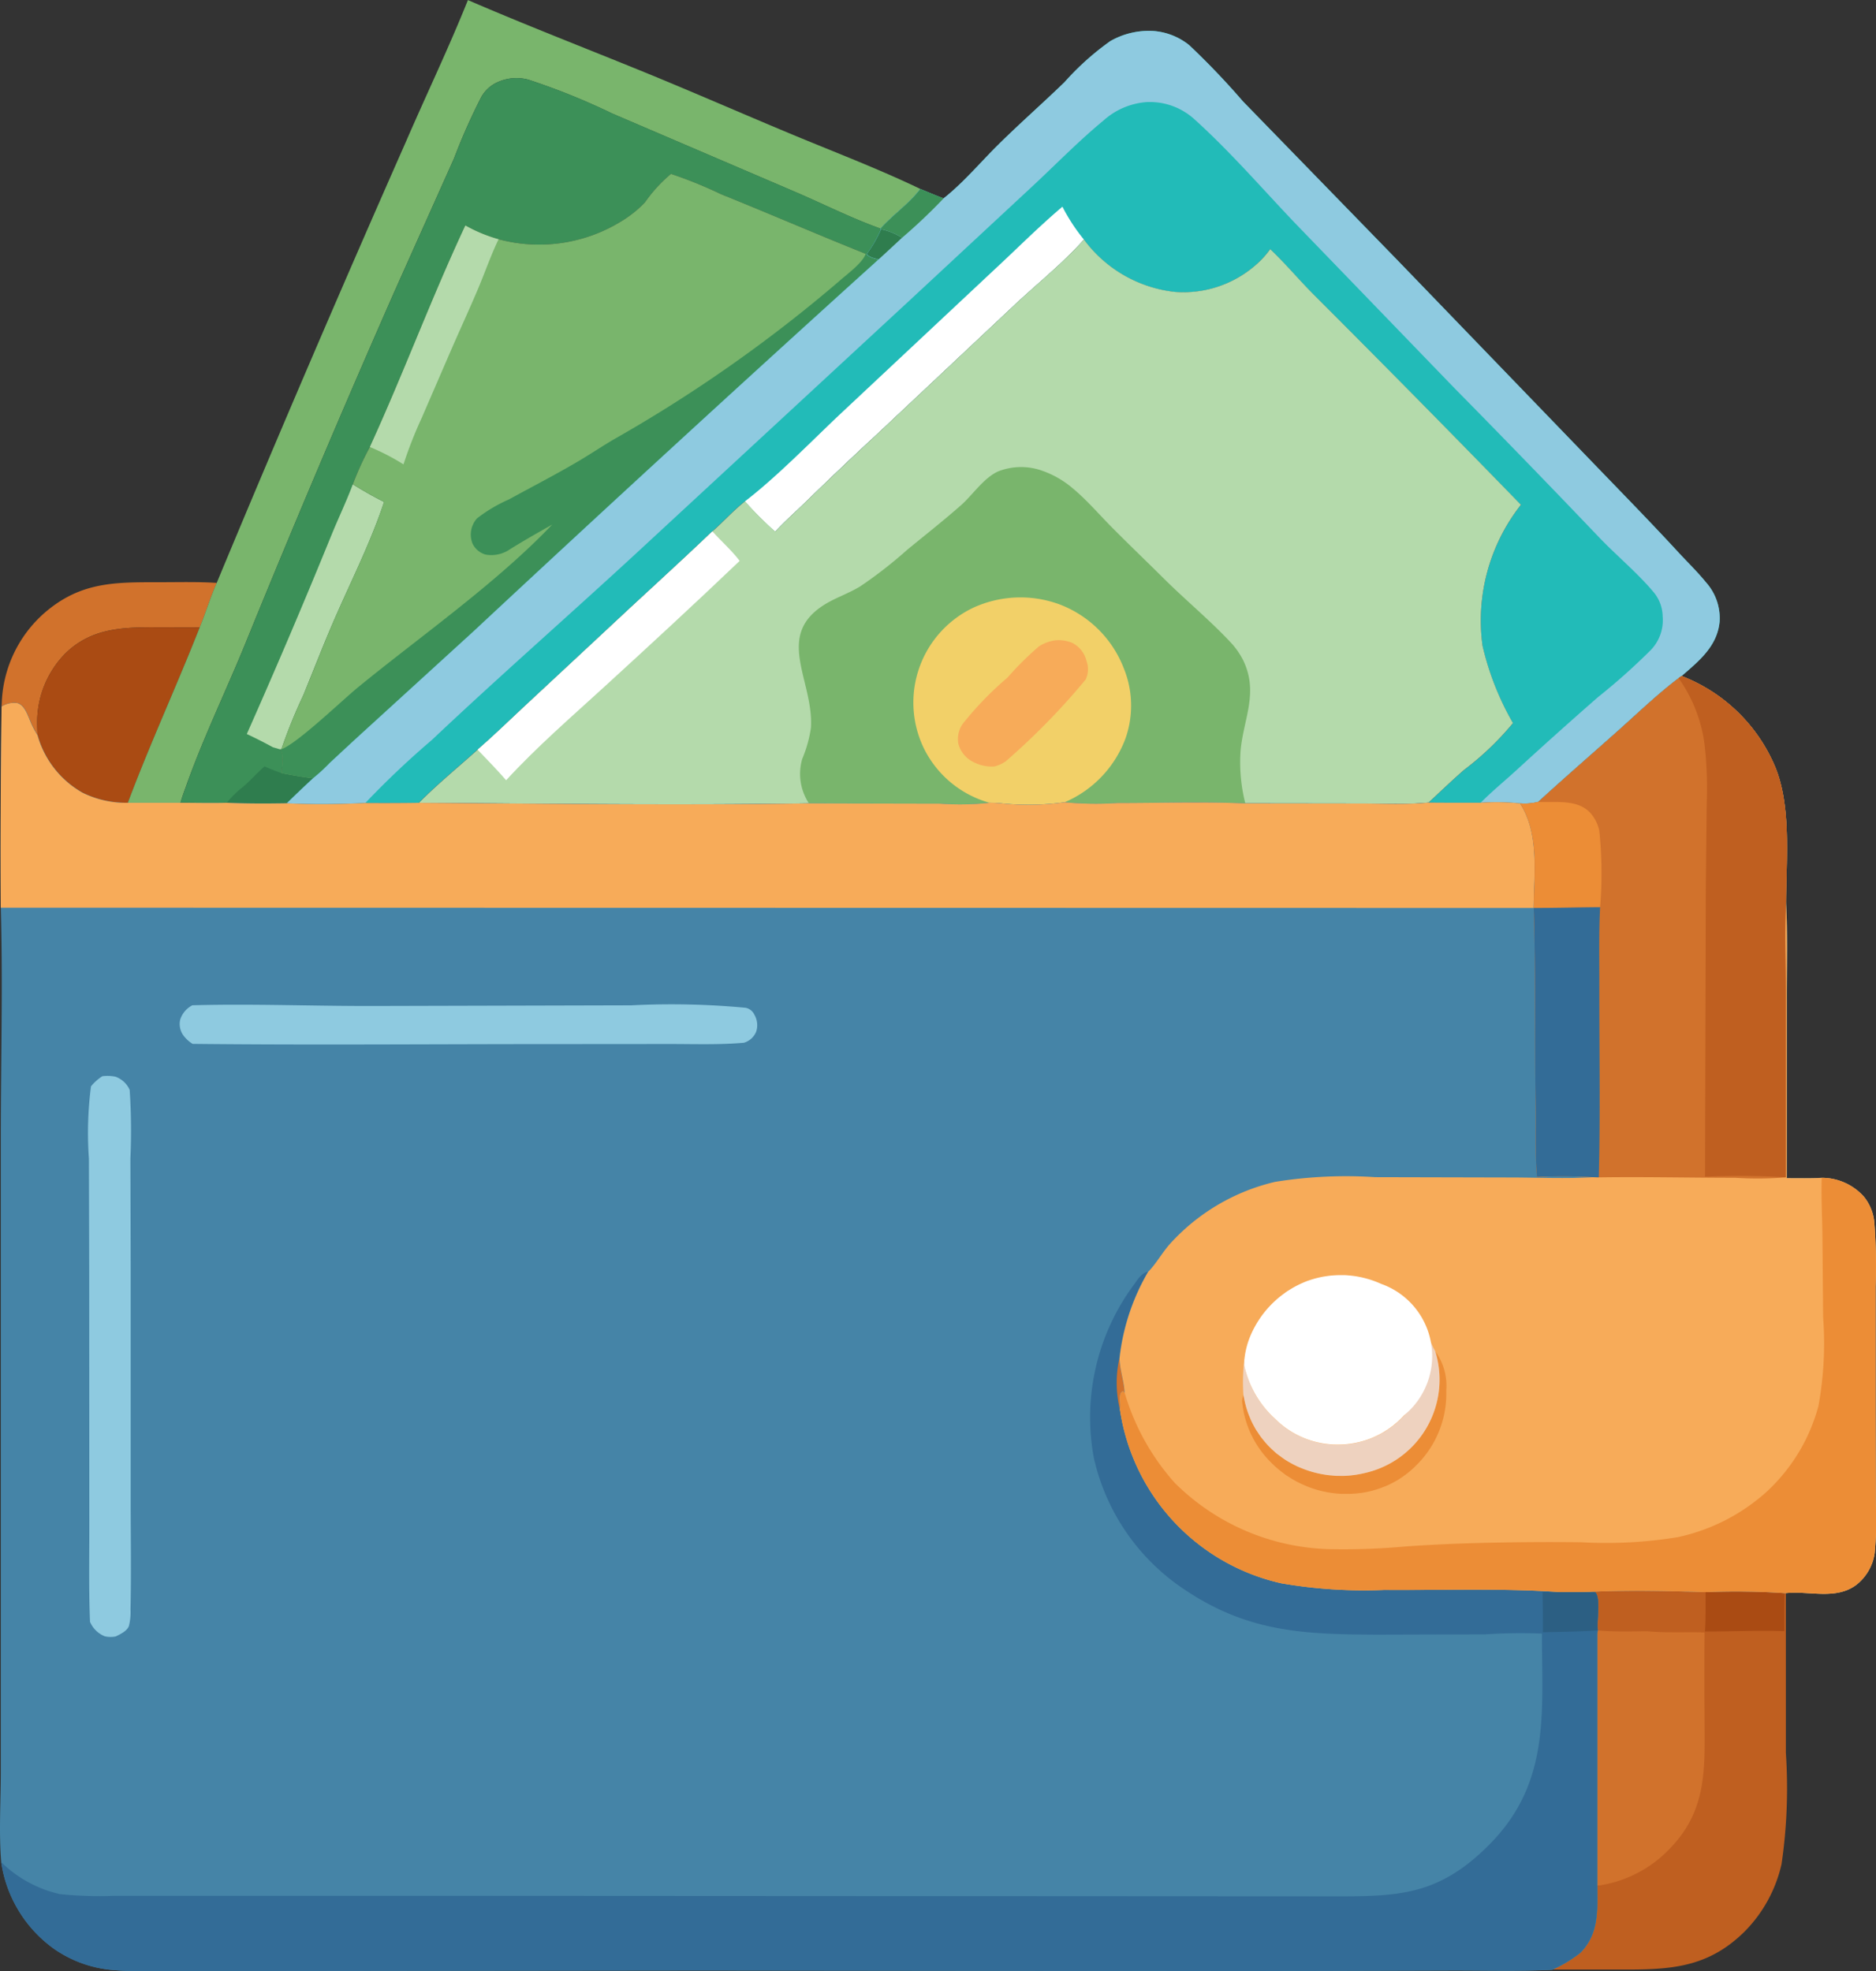 <svg xmlns="http://www.w3.org/2000/svg" xmlns:xlink="http://www.w3.org/1999/xlink" width="99.193" height="104.241" viewBox="0 0 99.193 104.241"><rect x="0" y="0" width="99.193" height="104.241" fill="#333333" stroke="none"/><defs><style>.a{fill:none;}.b{clip-path:url(#a);}.c{fill:#d1722c;}.d{fill:#aa4b13;}.e{fill:#79b56c;}.f{fill:#bf5f20;}.g{fill:#3c9058;}.h{fill:#2f7d4e;}.i{fill:#b4daab;}.j{fill:#22bbb8;}.k{fill:#fff;}.l{fill:#8ecae0;}.m{fill:#f2d068;}.n{fill:#f7ab59;}.o{fill:#4584a7;}.p{fill:#336c97;}.q{fill:#2c5f83;}.r{fill:#ec8d36;}.s{fill:#eed2bf;}</style><clipPath id="a"><rect class="a" width="99.193" height="104.241" transform="translate(0 0)"></rect></clipPath></defs><g transform="translate(0)"><g class="b" transform="translate(0)"><path class="c" d="M2.836,1062.27c0-.056.005-.112.009-.168a6.639,6.639,0,0,1,2.255-4.78c1.935-1.679,3.774-1.626,6.172-1.628.979,0,1.968-.028,2.945.037-.344.771-.583,1.574-.9,2.352l-2.482-.006c-1.759,0-3.338.1-4.656,1.413a5.18,5.18,0,0,0-1.459,3.565c0,.241.009.483.019.724a4.192,4.192,0,0,1-.394-.765c-.134-.313-.3-.823-.673-.929a1.215,1.215,0,0,0-.834.183" transform="translate(-2.753 -1024.905)"></path><path class="d" d="M67.367,1143.357c-.01-.241-.02-.483-.019-.724a5.18,5.18,0,0,1,1.459-3.565c1.317-1.311,2.9-1.414,4.656-1.413l2.482.006c-1.224,3.107-2.628,6.148-3.8,9.275a5.182,5.182,0,0,1-2.392-.531,5.049,5.049,0,0,1-2.384-3.047" transform="translate(-65.384 -1104.481)"></path><path class="e" d="M249.794,0c3.086,1.334,6.236,2.55,9.35,3.822,2.55,1.042,5.074,2.149,7.616,3.211,2.319.97,4.689,1.866,6.955,2.954-.586.786-1.448,1.361-2.106,2.1-1.514-.541-2.992-1.287-4.471-1.924l-9.73-4.169A35.706,35.706,0,0,0,253,4.213a2.406,2.406,0,0,0-1.638.129,1.844,1.844,0,0,0-.856.775,31.825,31.825,0,0,0-1.443,3.249l-3.118,6.969q-4.1,9.306-7.932,18.727c-1.027,2.512-2.23,4.989-3.134,7.547-.1.276-.207.559-.282.842h-2.786c1.173-3.127,2.577-6.168,3.8-9.275.32-.778.559-1.582.9-2.352q4.871-11.708,9.995-23.309C247.594,5,248.779,2.535,249.794,0" transform="translate(-225.053 0.004)"></path><path class="f" d="M2816.563,2884.873c1.964-.094,4.127-.047,6.1.016a39.078,39.078,0,0,1,4.181.053l.063,0,0,8.455a27.769,27.769,0,0,1-.227,5.878,7.365,7.365,0,0,1-1.965,3.583c-1.959,1.93-3.954,2.009-6.544,2h-3.624a7.278,7.278,0,0,0,1.482-.891c1.008-1.022.9-2.253.9-3.571v-13.319l.029-.162c-.065-.5.15-1.574-.1-1.975-.047-.075-.21-.063-.295-.073" transform="translate(-2732.48 -2800.702)"></path><path class="d" d="M3091.773,2886.164a39.072,39.072,0,0,1,4.18.053q-.029,1.01-.012,2.022c-1.391-.056-2.8.026-4.2.014.045-.69.025-1.4.031-2.09" transform="translate(-3001.59 -2801.977)"></path><path class="c" d="M2896.192,2956.893c.861.082,1.752.05,2.617.045,1,.093,2.029.037,3.034.062q-.018,2.259,0,4.518c.01,2.744.156,4.959-1.969,7.049a6.479,6.479,0,0,1-3.589,1.813c-.041,0-.081,0-.122,0v-13.319Z" transform="translate(-2811.715 -2870.673)"></path><path class="g" d="M327.371,180.034c.075-.283.185-.566.282-.842.9-2.558,2.107-5.035,3.134-7.547q3.83-9.421,7.932-18.727l3.118-6.969a31.813,31.813,0,0,1,1.443-3.249,1.844,1.844,0,0,1,.856-.775,2.406,2.406,0,0,1,1.638-.129,35.707,35.707,0,0,1,4.406,1.776l9.73,4.169c1.479.637,2.957,1.383,4.471,1.924l.031.039a6.619,6.619,0,0,1-.758,1.308l-.048-.007c-2.561-1.023-5.091-2.122-7.65-3.153a22.936,22.936,0,0,0-2.651-1.076,7.677,7.677,0,0,0-1.381,1.511,6.123,6.123,0,0,1-1.3,1.028,8.273,8.273,0,0,1-6.436.917,7.849,7.849,0,0,1-1.755-.727c-1.8,3.847-3.28,7.854-5.051,11.714a15.838,15.838,0,0,0-.9,1.971,18.84,18.84,0,0,0,1.651.933c-.661,2-1.624,3.941-2.477,5.867-.636,1.435-1.2,2.9-1.793,4.353A28.027,28.027,0,0,0,332.7,177.2l-.059.005c.208.285.094.908.074,1.255.553.109,1.1.2,1.66.271q-.7.653-1.39,1.324c-1.053.015-2.117.021-3.169-.027-.814.023-1.633,0-2.447,0" transform="translate(-317.825 -137.579)"></path><path class="h" d="M412.03,1391.11c.441-.341.833-.809,1.262-1.18.3.136.595.25.9.357.553.109,1.1.2,1.66.271q-.7.654-1.39,1.324c-1.053.016-2.117.021-3.169-.027a5.512,5.512,0,0,1,.734-.745" transform="translate(-399.303 -1349.401)"></path><path class="i" d="M453.205,878.324a18.826,18.826,0,0,0,1.651.933c-.661,2-1.624,3.94-2.477,5.867-.636,1.435-1.2,2.9-1.793,4.353a28.01,28.01,0,0,0-1.161,2.861l-.059.005-.387-.113q-.679-.371-1.38-.7,2.313-5.21,4.463-10.489c.369-.911.8-1.8,1.142-2.719" transform="translate(-434.549 -852.713)"></path><path class="e" d="M519.743,318.866a8.273,8.273,0,0,0,6.436-.917,6.124,6.124,0,0,0,1.3-1.028,7.681,7.681,0,0,1,1.381-1.511,22.934,22.934,0,0,1,2.651,1.076c2.559,1.03,5.089,2.129,7.65,3.153l.048.007c.133.18.419.224.625.287q-10.782,9.747-21.411,19.662L512.5,345q-.845.773-1.681,1.556a9.231,9.231,0,0,1-.886.812c-.56-.067-1.107-.162-1.66-.271.02-.347.135-.97-.074-1.255l.059-.005a28.026,28.026,0,0,1,1.161-2.861c.6-1.452,1.157-2.919,1.793-4.353.853-1.927,1.816-3.866,2.477-5.867a18.858,18.858,0,0,1-1.651-.933,15.827,15.827,0,0,1,.9-1.971c1.77-3.86,3.249-7.867,5.051-11.714a7.848,7.848,0,0,0,1.755.727" transform="translate(-493.381 -306.214)"></path><path class="i" d="M675.733,408.986a7.854,7.854,0,0,0,1.755.727c-.4.83-.7,1.7-1.054,2.545-.475,1.125-.989,2.236-1.476,3.357l-1.537,3.552a22.211,22.211,0,0,0-.961,2.451,11.628,11.628,0,0,0-1.778-.919c1.771-3.86,3.249-7.867,5.051-11.714" transform="translate(-651.126 -397.06)"></path><path class="g" d="M539.162,460.451l.048.007c.133.18.419.224.625.287q-10.782,9.747-21.411,19.662l-5.924,5.406q-.845.773-1.681,1.556a9.228,9.228,0,0,1-.886.812c-.56-.067-1.107-.162-1.66-.271.02-.347.135-.97-.074-1.255l.059-.005c.869-.326,3.188-2.572,4.088-3.307,3.324-2.715,7.292-5.488,10.234-8.577-.751.422-1.474.835-2.205,1.286a1.729,1.729,0,0,1-1.32.3,1.1,1.1,0,0,1-.109-.037,1.094,1.094,0,0,1-.379-.255,1.1,1.1,0,0,1-.141-.181,1.129,1.129,0,0,1-.056-.1,1.283,1.283,0,0,1,.234-1.341,7.975,7.975,0,0,1,1.684-1c1.166-.639,2.354-1.253,3.5-1.919.68-.393,1.332-.832,2.006-1.234a75.908,75.908,0,0,0,11.959-8.391c.393-.351,1.241-.965,1.4-1.44" transform="translate(-493.382 -447.025)"></path><path class="j" d="M554.713,64.844l.091-.072c.99-.8,1.883-1.859,2.79-2.757,1.142-1.129,2.351-2.191,3.506-3.308a14.408,14.408,0,0,1,2.42-2.172A4.093,4.093,0,0,1,565.846,56q.128.011.255.032t.252.051q.125.03.247.07t.241.088q.119.049.234.106t.225.123q.11.066.216.139t.2.155a40.376,40.376,0,0,1,2.82,2.954l8.181,8.411L589.3,79.1c1.414,1.466,2.833,2.919,4.214,4.416.5.546,1.05,1.074,1.517,1.65a2.841,2.841,0,0,1,.709,2.082c-.132,1.3-1.1,2.072-2.013,2.864l-.154.113c-1.115.845-2.142,1.835-3.186,2.767-1.411,1.258-2.844,2.5-4.239,3.777a2.884,2.884,0,0,1-.958.08,12.013,12.013,0,0,0-2.089-.034q-1.379.007-2.757-.006c.622-.577,1.235-1.165,1.874-1.724a15.328,15.328,0,0,0,2.595-2.482,14.924,14.924,0,0,1-1.61-4.087,9.881,9.881,0,0,1,2.031-7.457q-5.4-5.561-10.882-11.041c-.814-.8-1.547-1.7-2.377-2.479a4.678,4.678,0,0,1-.767.84,5.8,5.8,0,0,1-4.257,1.423,6.91,6.91,0,0,1-4.826-2.775c-1.121,1.26-2.49,2.345-3.717,3.5l-7.188,6.759c-1.3,1.2-2.575,2.415-3.843,3.649-.525.51-1.081,1-1.579,1.539a18.135,18.135,0,0,1-1.6-1.6c-.617.487-1.133,1.072-1.723,1.586-1.916,1.831-3.886,3.6-5.815,5.419l-4.1,3.818c-.83.773-1.639,1.568-2.5,2.311-1.034.931-2.129,1.824-3.107,2.813q-1.415.02-2.83.009c-1.368.065-2.785.083-4.153.015q.687-.671,1.39-1.324a9.222,9.222,0,0,0,.886-.812q.837-.782,1.681-1.556l5.924-5.406q10.629-9.914,21.411-19.662c-.206-.063-.492-.108-.625-.287a6.624,6.624,0,0,0,.758-1.308l-.031-.039c.657-.738,1.52-1.313,2.106-2.1.41.171.818.345,1.234.5" transform="translate(-504.817 -54.358)"></path><path class="k" d="M1367.56,374.8a9.68,9.68,0,0,0,1.135,1.734c-1.121,1.26-2.49,2.345-3.717,3.5l-7.188,6.759c-1.3,1.2-2.574,2.415-3.843,3.649-.525.51-1.081,1-1.58,1.539a18.166,18.166,0,0,1-1.6-1.6c1.63-1.244,3.472-3.132,4.984-4.564l8.167-7.653c1.21-1.119,2.379-2.3,3.639-3.366" transform="translate(-1311.383 -363.866)"></path><path class="l" d="M554.713,64.844l.091-.072c.99-.8,1.883-1.859,2.79-2.757,1.142-1.129,2.351-2.191,3.506-3.308a14.408,14.408,0,0,1,2.42-2.172A4.093,4.093,0,0,1,565.846,56q.128.011.255.032t.252.051q.125.03.247.07t.241.088q.119.049.234.106t.225.123q.11.066.216.139t.2.155a40.376,40.376,0,0,1,2.82,2.954l8.181,8.411L589.3,79.1c1.414,1.466,2.833,2.919,4.214,4.416.5.546,1.05,1.074,1.517,1.65a2.841,2.841,0,0,1,.709,2.082c-.132,1.3-1.1,2.072-2.013,2.864l-.154.113c-1.115.845-2.142,1.835-3.186,2.767-1.411,1.258-2.844,2.5-4.239,3.777a2.884,2.884,0,0,1-.958.08,12.013,12.013,0,0,0-2.089-.034c.592-.6,1.263-1.147,1.885-1.716q2.141-1.966,4.329-3.879a33.408,33.408,0,0,0,2.7-2.4,2.276,2.276,0,0,0,.714-1.87,2.052,2.052,0,0,0-.448-1.241c-.851-1.026-1.933-1.918-2.861-2.881q-3.846-4.032-7.754-8l-8.389-8.686c-1.742-1.83-3.436-3.792-5.313-5.483q-.065-.06-.134-.116t-.14-.109q-.071-.053-.145-.1t-.15-.094q-.076-.045-.155-.087t-.159-.079q-.08-.037-.163-.07t-.166-.062q-.084-.029-.169-.053t-.172-.045q-.087-.02-.174-.036t-.175-.027q-.088-.011-.177-.018t-.177-.009q-.089,0-.177,0t-.177.01a3.831,3.831,0,0,0-2.2.976c-1.309,1.08-2.531,2.337-3.776,3.495l-6.574,6.11-14.16,13.1c-3.641,3.368-7.379,6.631-10.986,10.039a46.5,46.5,0,0,0-3.531,3.346c-1.368.065-2.785.083-4.153.015q.687-.671,1.39-1.324a9.222,9.222,0,0,0,.886-.812q.837-.782,1.681-1.556l5.924-5.406q10.629-9.914,21.411-19.662c-.206-.063-.492-.108-.625-.287a6.624,6.624,0,0,0,.758-1.308l-.031-.039c.657-.738,1.52-1.313,2.106-2.1.41.171.818.345,1.234.5" transform="translate(-504.817 -54.358)"></path><path class="h" d="M1572.465,415.822a3.334,3.334,0,0,1,1.108.448q-.617.577-1.241,1.148c-.206-.063-.492-.108-.625-.287a6.614,6.614,0,0,0,.758-1.308" transform="translate(-1525.878 -403.697)"></path><path class="g" d="M1598.749,342.522c.41.171.818.345,1.234.5a30.054,30.054,0,0,1-2.2,2.086,3.337,3.337,0,0,0-1.108-.448l-.031-.039c.657-.738,1.52-1.313,2.106-2.1" transform="translate(-1550.087 -332.534)"></path><path class="i" d="M794.63,434.262a6.91,6.91,0,0,0,4.826,2.775,5.8,5.8,0,0,0,4.257-1.423,4.677,4.677,0,0,0,.767-.84c.83.78,1.563,1.675,2.377,2.479q5.482,5.481,10.882,11.041a9.881,9.881,0,0,0-2.031,7.457,14.924,14.924,0,0,0,1.61,4.087,15.325,15.325,0,0,1-2.595,2.482c-.639.559-1.251,1.147-1.874,1.724-1.178.112-2.408.049-3.591.049l-6.092-.008c-2.239-.1-4.513-.025-6.755-.02a17.409,17.409,0,0,1-2.8-.04,13.65,13.65,0,0,1-3.31.062,6.335,6.335,0,0,0-.648-.035,14.421,14.421,0,0,1-2.613.048l-6.944-.015c-6.869.108-13.758.017-20.628-.029.978-.988,2.073-1.882,3.107-2.812.858-.743,1.667-1.538,2.5-2.311l4.1-3.818c1.929-1.817,3.9-3.588,5.815-5.419.59-.514,1.105-1.1,1.723-1.586a18.146,18.146,0,0,0,1.6,1.6c.5-.536,1.054-1.028,1.579-1.539,1.268-1.233,2.548-2.444,3.843-3.649l7.188-6.759c1.228-1.16,2.6-2.245,3.717-3.5" transform="translate(-737.319 -421.599)"></path><path class="k" d="M878.429,963.578c.471.527,1.017,1,1.445,1.564-2.356,2.25-4.76,4.468-7.164,6.667-1.759,1.609-3.569,3.175-5.183,4.933-.486-.557-1-1.085-1.51-1.616.858-.743,1.667-1.538,2.5-2.311l4.1-3.818c1.929-1.817,3.9-3.588,5.815-5.419" transform="translate(-840.765 -935.481)"></path><path class="e" d="M1449.042,864.835a2.828,2.828,0,0,1-.354-2.359,6.728,6.728,0,0,0,.459-1.648c.158-2.623-2.172-5.1,1.182-6.764.473-.234.975-.432,1.425-.708a23.38,23.38,0,0,0,2.478-1.93c.947-.778,1.919-1.542,2.838-2.351.628-.553,1.2-1.441,1.967-1.795a3.322,3.322,0,0,1,2.39-.019,5.028,5.028,0,0,1,1.567.915c.729.606,1.354,1.339,2.02,2.013.927.939,1.885,1.852,2.821,2.783,1.109,1.1,2.418,2.189,3.464,3.306a4.066,4.066,0,0,1,.708,1c.812,1.7.025,3.049-.141,4.728a8.865,8.865,0,0,0,.249,2.833c-2.239-.1-4.513-.025-6.755-.02a17.433,17.433,0,0,1-2.8-.04,13.652,13.652,0,0,1-3.309.062,6.351,6.351,0,0,0-.648-.036,14.415,14.415,0,0,1-2.614.048Z" transform="translate(-1406.268 -822.348)"></path><path class="m" d="M1660.563,1094.357c-.044-.012-.088-.024-.132-.038a5.514,5.514,0,0,1-3.373-2.894,5.553,5.553,0,0,1,2.632-7.382,5.98,5.98,0,0,1,4.525-.193,5.87,5.87,0,0,1,3.435,3.386,5.228,5.228,0,0,1,.083,3.746,5.9,5.9,0,0,1-3.212,3.348,13.657,13.657,0,0,1-3.31.062,6.282,6.282,0,0,0-.648-.035" transform="translate(-1608.233 -1051.903)"></path><path class="n" d="M1741.983,1161.2a1.855,1.855,0,0,1,.947.14,1.45,1.45,0,0,1,.734.944,1.26,1.26,0,0,1-.042.984,36.851,36.851,0,0,1-4.229,4.328,1.875,1.875,0,0,1-.6.272,2.138,2.138,0,0,1-1.168-.267,1.49,1.49,0,0,1-.737-.942,1.416,1.416,0,0,1,.222-1.033,17.529,17.529,0,0,1,2.379-2.46,16.144,16.144,0,0,1,1.67-1.655,2.148,2.148,0,0,1,.827-.31" transform="translate(-1686.217 -1127.334)"></path><path class="o" d="M88.913,1226.027a8.8,8.8,0,0,1,4.945,4.794c.863,2.083.591,4.893.579,7.151.094,1.7.037,3.419.04,5.118l0,9.489c.611,0,1.232.013,1.842-.015a2.988,2.988,0,0,1,2.237,1,2.545,2.545,0,0,1,.555,1.422,31.048,31.048,0,0,1,.06,3.326l0,6.615.012,4.856a18.915,18.915,0,0,1-.058,2.627,2.613,2.613,0,0,1-.972,1.679c-1.082.813-2.495.307-3.721.437l-.063,0a39.011,39.011,0,0,0-4.18-.053c-1.972-.063-4.135-.11-6.1-.016.085.01.248,0,.3.073.25.4.035,1.475.1,1.975l-.029.162v13.319c.006,1.317.11,2.548-.9,3.571a7.293,7.293,0,0,1-1.482.891c-1.831.087-3.69.028-5.524.036l-10.416.031-28.952-.033-21.082.024L9.7,1294.5c-1.213,0-2.45.052-3.659-.04a6.356,6.356,0,0,1-3.167-1.114,6.85,6.85,0,0,1-2.81-4.6c-.128-1.549-.024-3.184-.021-4.74l0-8.859,0-24.665c0-4.062.111-8.148,0-12.207q-.027-5.318.045-10.636a1.215,1.215,0,0,1,.834-.183c.373.106.539.616.673.929a4.2,4.2,0,0,0,.394.765,5.049,5.049,0,0,0,2.384,3.047,5.178,5.178,0,0,0,2.392.531H9.545c.814,0,1.634.022,2.447,0,1.052.048,2.116.043,3.169.027,1.368.068,2.784.05,4.153-.015q1.415.011,2.83-.009c6.87.046,13.76.137,20.628.029l6.944.015a14.442,14.442,0,0,0,2.613-.048,6.281,6.281,0,0,1,.648.035,13.65,13.65,0,0,0,3.31-.062,17.41,17.41,0,0,0,2.8.04c2.242,0,4.516-.075,6.754.02l6.092.008c1.183,0,2.413.063,3.591-.049q1.379.012,2.757.006a12.019,12.019,0,0,1,2.089.034,2.885,2.885,0,0,0,.958-.08c1.394-1.276,2.828-2.519,4.239-3.777,1.044-.932,2.072-1.922,3.186-2.767Z" transform="translate(0 -1190.277)"></path><path class="l" d="M326.245,1821.822c3.2-.088,6.418.047,9.617.038l13.588-.035a41.781,41.781,0,0,1,6.043.129.644.644,0,0,1,.464.359,1.1,1.1,0,0,1,.1.9,1.006,1.006,0,0,1-.648.59c-1.31.116-2.653.066-3.967.067l-6.355.005c-6.275,0-12.554.056-18.828-.012a1.693,1.693,0,0,1-.531-.508,1.032,1.032,0,0,1-.129-.767,1.289,1.289,0,0,1,.652-.769" transform="translate(-316.073 -1768.66)"></path><path class="l" d="M160.479,1951.286a2.045,2.045,0,0,1,.7.027,1.3,1.3,0,0,1,.744.695,31.882,31.882,0,0,1,.039,3.625l.015,5.783v12.328c0,1.91.035,3.827-.01,5.736a2.974,2.974,0,0,1-.084.879c-.1.27-.453.432-.69.55a1.322,1.322,0,0,1-.589-.007,1.41,1.41,0,0,1-.777-.765c-.078-1.882-.029-3.787-.037-5.672l-.006-12.675-.016-6.144a19.148,19.148,0,0,1,.11-3.824,2.526,2.526,0,0,1,.6-.536" transform="translate(-155.067 -1894.372)"></path><path class="n" d="M1.107,1274.464a1.214,1.214,0,0,1,.834-.183c.373.106.539.616.673.929a4.191,4.191,0,0,0,.394.765,5.049,5.049,0,0,0,2.384,3.047,5.18,5.18,0,0,0,2.392.531H10.57c.814,0,1.634.022,2.447,0,1.052.048,2.116.043,3.169.027,1.368.068,2.784.05,4.153-.015q1.415.011,2.83-.009c6.87.046,13.76.137,20.628.029l6.944.015a14.431,14.431,0,0,0,2.613-.048,6.281,6.281,0,0,1,.648.035,13.65,13.65,0,0,0,3.31-.062,17.41,17.41,0,0,0,2.8.04c2.242,0,4.516-.075,6.755.02l6.092.008c1.183,0,2.413.063,3.591-.049q1.379.012,2.757.006a12,12,0,0,1,2.089.034c1.028,1.6.745,3.694.719,5.53L1.063,1285.1q-.027-5.318.045-10.636" transform="translate(-1.025 -1237.099)"></path><path class="p" d="M83.647,2325.6a28.773,28.773,0,0,0-3,.04l-5.709.017c-3.831-.019-6.775-.118-10.112-2.334a11.327,11.327,0,0,1-4.876-7.028,11.787,11.787,0,0,1,2.166-9.206c.169-.248.387-.569.7-.627a11.6,11.6,0,0,0-1.512,4.56c.006.614.233,1.206.264,1.814l-.064-.008-.012-.067c-.1.078-.137.091-.16.225-.042.242.03.5-.008.748a11.073,11.073,0,0,0,8.532,9.2,25.644,25.644,0,0,0,5.451.35c3.077.02,6.2-.1,9.268.114.539-.007,1.082.008,1.62-.014.085.01.248,0,.3.073.25.4.035,1.475.1,1.975l-.029.163v13.319c.006,1.317.11,2.548-.9,3.571a7.282,7.282,0,0,1-1.482.891c-1.831.087-3.69.028-5.524.037l-10.416.031-28.952-.033-21.082.024-6.395.005c-1.213,0-2.45.052-3.659-.041a6.353,6.353,0,0,1-3.167-1.114,6.849,6.849,0,0,1-2.81-4.6,6.446,6.446,0,0,0,3.111,1.693,20.5,20.5,0,0,0,2.857.089l4.266,0,12.908,0,47.111.026c3.584.009,5.712,0,8.424-2.727,3.246-3.264,2.791-6.971,2.79-11.155" transform="translate(-2.116 -2239.211)"></path><path class="c" d="M2025.056,2462.835c.006.614.233,1.207.264,1.814l-.064-.008-.012-.067c-.1.078-.137.091-.16.225-.042.242.03.5-.008.747a6.024,6.024,0,0,1-.02-2.711" transform="translate(-1965.866 -2391.022)"></path><path class="q" d="M2797.759,2886.662c.539-.007,1.082.007,1.62-.014.085.01.248,0,.3.073.25.4.034,1.475.1,1.975-.965.071-1.936.076-2.9.1q0-1.063-.021-2.127a8.626,8.626,0,0,0,.909-.006" transform="translate(-2715.297 -2802.477)"></path><path class="n" d="M2059.649,1226.027a8.8,8.8,0,0,1,4.945,4.794c.864,2.083.591,4.893.58,7.151.093,1.7.037,3.419.04,5.118l0,9.489c.611,0,1.232.013,1.842-.015a2.988,2.988,0,0,1,2.237,1,2.546,2.546,0,0,1,.555,1.422,31.064,31.064,0,0,1,.06,3.326l0,6.615.012,4.856a18.958,18.958,0,0,1-.059,2.627,2.613,2.613,0,0,1-.971,1.679c-1.082.813-2.495.307-3.721.437l-.063,0a39.01,39.01,0,0,0-4.18-.053c-1.972-.063-4.135-.11-6.1-.016-.538.022-1.081.007-1.62.014-3.066-.213-6.192-.094-9.268-.114a25.636,25.636,0,0,1-5.451-.351,11.072,11.072,0,0,1-8.533-9.2c.038-.25-.034-.505.008-.747.023-.133.059-.147.16-.225l.012.067.064.008c-.031-.608-.258-1.2-.264-1.814a11.6,11.6,0,0,1,1.512-4.56c.4-.4.743-1.014,1.134-1.457a10.833,10.833,0,0,1,5.572-3.3,23.621,23.621,0,0,1,5.3-.249l7.311.017c1.38.005,2.789.07,4.165-.015a26.54,26.54,0,0,0-2.909-.012c-.114-1.211-.054-2.487-.074-3.706-.058-3.5.006-7.02-.1-10.519.026-1.836.31-3.93-.719-5.53a2.885,2.885,0,0,0,.958-.08c1.394-1.276,2.828-2.519,4.239-3.777,1.044-.932,2.071-1.922,3.186-2.767Z" transform="translate(-1970.737 -1190.277)"></path><path class="r" d="M2262.423,2450.338a3.132,3.132,0,0,1,.585,2.094,5.308,5.308,0,0,1-1.571,3.934q-.09.091-.183.177t-.191.168c-.065.054-.132.107-.2.158s-.137.1-.207.148-.142.094-.215.138-.146.086-.221.126-.15.079-.227.115-.154.071-.232.1-.157.063-.237.092-.161.056-.242.08-.163.047-.245.068-.165.039-.249.056-.167.031-.251.043-.168.022-.253.031-.169.014-.254.018-.17.006-.254.005-.186,0-.278,0-.185-.01-.278-.018-.185-.019-.276-.032-.184-.028-.274-.046-.182-.037-.272-.059-.179-.046-.268-.073-.177-.055-.265-.086-.174-.064-.26-.1-.171-.072-.255-.112-.167-.081-.249-.124-.163-.089-.243-.137-.158-.1-.235-.148-.153-.1-.228-.16-.148-.112-.219-.171-.142-.12-.211-.182-.135-.126-.2-.192a5.219,5.219,0,0,1-1.552-3.258,1.011,1.011,0,0,1,.073-.343c.02.1.042.209.064.313.017.08.036.159.057.238s.044.157.068.235.052.155.081.231.059.152.091.227.067.149.1.222.074.146.114.217.081.142.124.211.088.137.135.2.095.133.145.2.1.128.154.19.107.123.163.183.113.117.172.174.119.112.18.165.125.105.189.156.129.1.2.147.134.093.2.137.154.094.232.139.158.087.239.127.162.079.245.115.166.071.25.1.169.062.255.09.172.054.259.077.175.045.263.064.177.036.265.052.178.027.268.038.179.019.269.025.18.01.27.011.18,0,.271,0,.18-.008.27-.016.179-.018.269-.03.178-.026.267-.043.177-.035.264-.056a5.063,5.063,0,0,0,3.746-6.455" transform="translate(-2186.538 -2378.889)"></path><path class="s" d="M2264.024,2434.787a4.359,4.359,0,0,0,.222.454,5.062,5.062,0,0,1-3.746,6.455c-.088.021-.176.04-.265.056s-.177.031-.267.043-.179.022-.269.03-.18.012-.27.016-.18,0-.271,0-.18,0-.27-.011-.18-.014-.269-.025-.179-.023-.268-.038-.177-.032-.265-.051-.176-.041-.263-.064-.173-.05-.259-.077-.171-.058-.255-.09-.167-.067-.25-.1-.164-.075-.245-.115-.16-.083-.239-.127-.156-.091-.232-.139-.137-.09-.2-.137-.132-.1-.2-.147-.127-.1-.188-.156-.122-.109-.181-.166-.116-.115-.172-.174-.11-.12-.163-.183-.1-.125-.154-.19-.1-.131-.144-.2-.091-.136-.135-.2-.085-.14-.124-.211-.078-.144-.114-.217-.07-.147-.1-.222-.063-.15-.092-.227-.055-.154-.08-.231-.048-.156-.069-.235-.04-.158-.057-.238q-.034-.156-.064-.313a9.89,9.89,0,0,1,.049-1.859c0,.106-.005.213,0,.319a5.405,5.405,0,0,0,1.668,2.85,4.659,4.659,0,0,0,3.392,1.326c.08,0,.159-.006.239-.011s.159-.014.238-.023.158-.022.237-.035.157-.03.235-.048.155-.037.232-.059.153-.045.229-.071.151-.053.225-.083.148-.061.221-.094.144-.068.215-.105.141-.075.21-.116.137-.082.2-.126.132-.089.2-.136.128-.1.19-.146.122-.1.182-.156.117-.109.174-.165.111-.114.165-.173a5.085,5.085,0,0,0,1.42-3.853" transform="translate(-2188.362 -2363.792)"></path><path class="k" d="M2256.3,2317.122a4.378,4.378,0,0,1,.366-1.369q.053-.118.111-.232c.039-.076.08-.152.122-.226s.087-.148.133-.22.094-.144.143-.214.1-.138.154-.206.107-.134.163-.2.114-.128.173-.19.12-.123.182-.182.125-.117.19-.173.131-.11.2-.164.136-.1.206-.154.141-.1.213-.144.146-.091.22-.133.15-.083.226-.122.154-.076.232-.111.157-.069.237-.1.159-.058.24-.084.162-.05.244-.072.164-.042.247-.06.166-.034.25-.047.168-.025.252-.035.169-.017.253-.022.169-.009.254-.01.169,0,.254,0,.169.008.253.015.169.016.253.027.168.024.251.04.166.032.249.052.165.041.246.064.162.049.242.076.16.057.238.088.157.064.234.1a4.048,4.048,0,0,1,1.214,6.949q-.08.089-.165.174c-.057.056-.115.111-.174.165s-.12.105-.182.156-.125.1-.19.146-.13.093-.2.137-.135.086-.2.126-.139.079-.21.116-.142.072-.215.105-.146.064-.22.094-.149.057-.225.083-.152.049-.229.071-.154.042-.232.059-.156.034-.235.047-.157.026-.237.036-.159.018-.238.023-.159.01-.239.011a4.66,4.66,0,0,1-3.392-1.326,5.4,5.4,0,0,1-1.667-2.85c0-.106,0-.213,0-.319" transform="translate(-2190.504 -2245.219)"></path><path class="r" d="M2067.525,2136.091a2.988,2.988,0,0,1,2.237,1,2.545,2.545,0,0,1,.555,1.422,31.131,31.131,0,0,1,.06,3.326l0,6.615.012,4.856a18.952,18.952,0,0,1-.058,2.626,2.615,2.615,0,0,1-.971,1.679c-1.083.813-2.495.307-3.721.437l-.063,0a39.072,39.072,0,0,0-4.18-.053c-1.972-.063-4.135-.11-6.1-.015-.538.021-1.081.007-1.62.014-3.067-.213-6.192-.094-9.269-.114a25.66,25.66,0,0,1-5.451-.351,11.072,11.072,0,0,1-8.533-9.2c.038-.25-.034-.5.008-.747.023-.133.059-.147.16-.224l.012.067.064.008a12.39,12.39,0,0,0,2.654,4.785,12.022,12.022,0,0,0,8.274,3.508,36.193,36.193,0,0,0,3.921-.143q1.947-.136,3.9-.184,2.689-.071,5.379-.04a23.429,23.429,0,0,0,5.13-.27,10.216,10.216,0,0,0,4.727-2.43,9.539,9.539,0,0,0,2.705-4.5,18.534,18.534,0,0,0,.248-4.7l-.038-4.429c-.015-.983-.067-1.962-.035-2.946" transform="translate(-1971.208 -2073.805)"></path><path class="c" d="M2765.043,1226.027a8.8,8.8,0,0,1,4.945,4.794c.864,2.083.591,4.893.58,7.151-.081,1.6-.016,3.229-.014,4.831l0,9.736a18.187,18.187,0,0,1-2.672.023c-2.405,0-4.813-.058-7.218-.022l-.355-.009a26.535,26.535,0,0,0-2.909-.012c-.114-1.211-.054-2.487-.074-3.706-.058-3.5.006-7.02-.1-10.519.026-1.836.309-3.93-.719-5.53a2.886,2.886,0,0,0,.958-.08c1.394-1.276,2.828-2.519,4.239-3.777,1.044-.932,2.071-1.922,3.186-2.767Z" transform="translate(-2676.13 -1190.277)"></path><path class="r" d="M2756.506,1454.383a2.886,2.886,0,0,0,.958-.079c.906.042,2.062-.157,2.746.572a2.037,2.037,0,0,1,.484.966,22.1,22.1,0,0,1,.045,4.007c0,.008,0,.016,0,.025-1.171.008-2.341.043-3.511.039.026-1.836.309-3.93-.719-5.53" transform="translate(-2676.13 -1411.897)"></path><path class="p" d="M2784.67,1645.329c-.072,1.372-.039,2.758-.042,4.132-.006,3.38.061,6.776-.029,10.153l-.355-.009a26.51,26.51,0,0,0-2.909-.012c-.114-1.211-.054-2.487-.074-3.706-.058-3.5.006-7.02-.1-10.519,1.17,0,2.341-.031,3.511-.039" transform="translate(-2700.064 -1597.353)"></path><path class="f" d="M3044.145,1226.027a8.8,8.8,0,0,1,4.945,4.794c.864,2.083.591,4.893.579,7.151-.081,1.6-.016,3.229-.014,4.831l0,9.736a36.591,36.591,0,0,0-4.269-.035l.04-15.293.048-4.466a20.851,20.851,0,0,0-.1-2.984,7.785,7.785,0,0,0-1.386-3.621Z" transform="translate(-2955.232 -1190.277)"></path></g></g></svg>